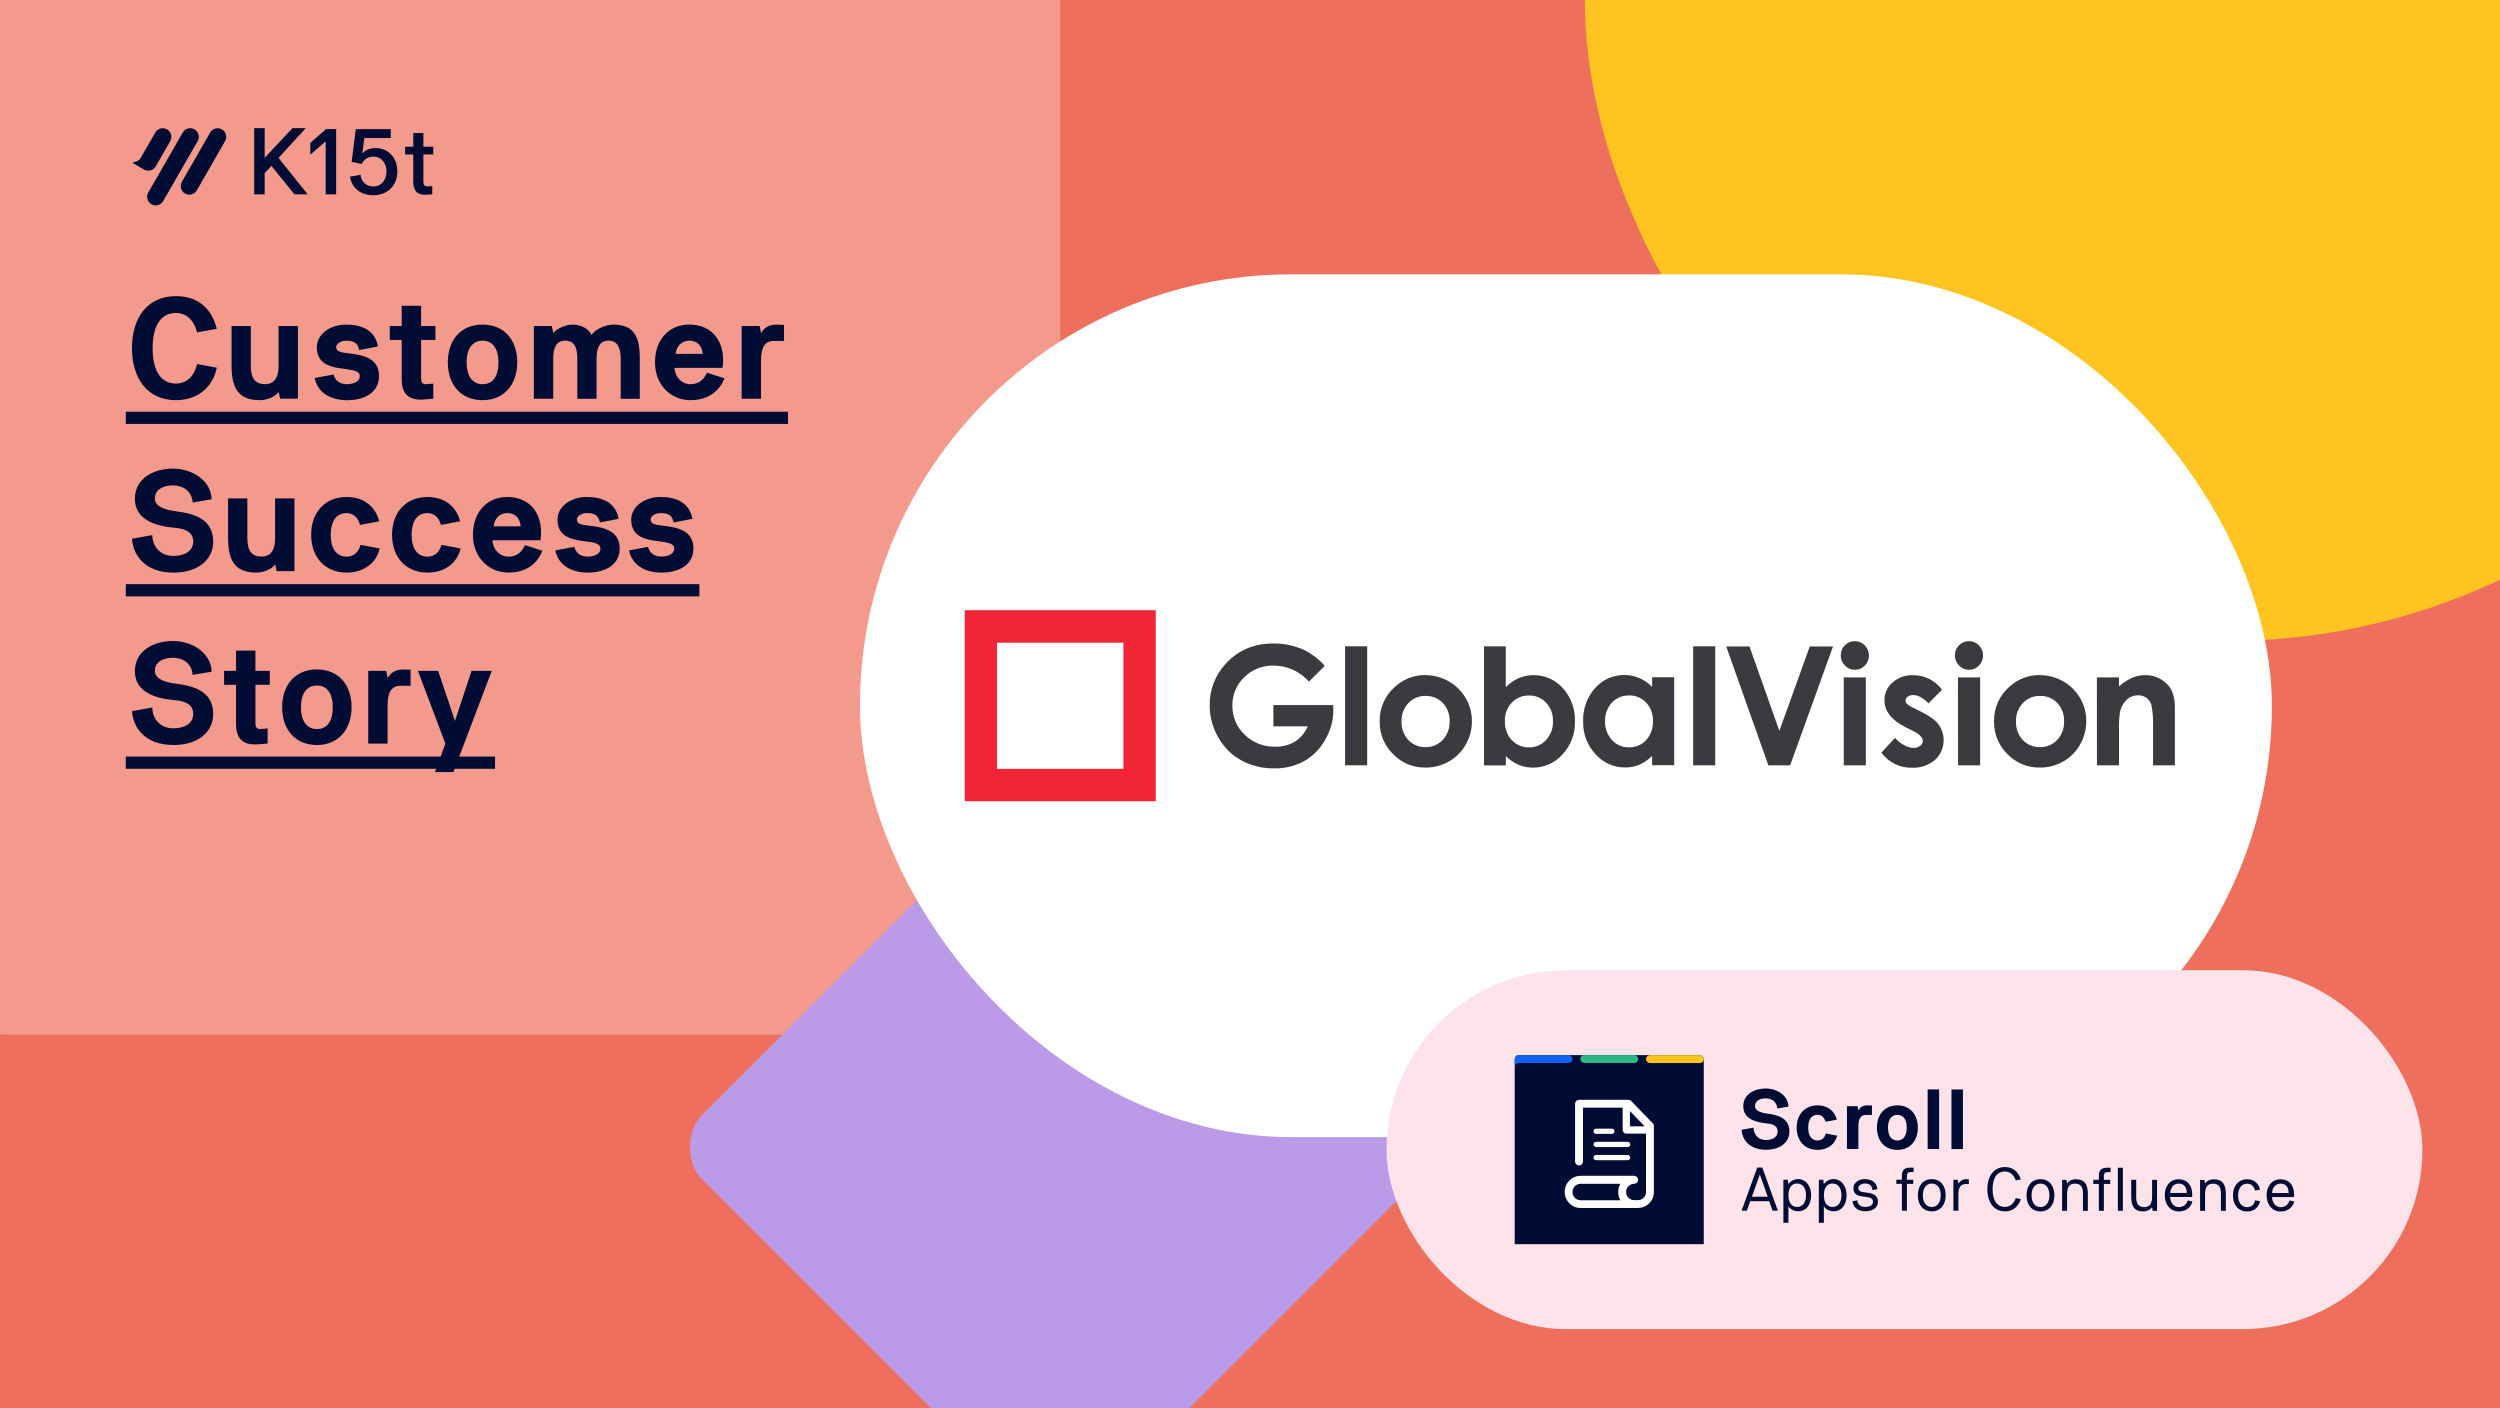 <?xml version="1.0" encoding="UTF-8"?><svg id="d" xmlns="http://www.w3.org/2000/svg" width="632" height="356" viewBox="0 0 632 356"><rect width="632" height="356" fill="#ef6f5d"/><rect x="-21.93" y="-28.41" width="289.95" height="289.95" rx="23.91" ry="23.91" fill="#fff" opacity=".3"/><rect x="198.26" y="220.2" width="139.55" height="139.55" rx="11.51" ry="11.51" transform="translate(283.54 -104.6) rotate(45)" fill="#bb9ae8"/><rect x="400.64" y="-162.07" width="324.13" height="324.13" rx="162.07" ry="162.07" fill="#ffc420"/><rect x="217.4" y="69.35" width="356.93" height="218.12" rx="109.06" ry="109.06" fill="#fff"/><rect x="350.51" y="245.27" width="261.87" height="90.73" rx="45.37" ry="45.37" fill="#ffe3ea"/><path d="m49.82,92.04l4.98.91c-.8,4.18-4.14,8.21-10.32,8.21-7.19,0-11.12-5.45-11.12-13.15s3.92-13.15,11.12-13.15c6.36,0,9.26,4,10.32,8.25l-4.98.91c-.69-2.83-2.51-4.9-5.34-4.9-3.89,0-5.89,3.31-5.89,8.9s2,8.94,5.89,8.94c2.87,0,4.69-2.07,5.34-4.9Z" fill="#000c34"/><path d="m63.41,92.51c0,3.31,1.24,4.58,3.56,4.61,2.22,0,3.45-1.45,3.45-4.61v-10.1h4.9v18.38h-4.5l-.4-1.74c-.51.98-2.58,2.11-4.72,2.11-5.2,0-7.16-2.76-7.16-8.65v-10.1h4.87v10.1Z" fill="#000c34"/><path d="m79.53,95.57l4.8-.91c.4,1.38,1.34,2.47,3.42,2.47.54,0,3.2-.18,3.2-2.03,0-3.34-10.86.29-10.86-7.34,0-3.23,3.31-5.7,7.38-5.7s7.3,1.42,8.1,5.52l-4.76.91c-.36-1.85-1.49-2.36-3.2-2.36-1.53,0-2.62.8-2.62,1.63,0,1.09,1.16,1.34,2.91,1.53,4.25.44,7.92,1.42,7.92,5.81,0,4.11-3.67,6.07-8.07,6.07s-7.45-2.03-8.21-5.59Z" fill="#000c34"/><path d="m98.53,85.94v-3.52h3.02v-5.12h4.9v5.12h3.63v3.52h-3.63v9.63c0,1.05.29,1.56,1.24,1.56l1.85-.14v3.81l-2.8.22h-.47c-3.38,0-4.72-1.93-4.72-5.12v-9.96h-3.02Z" fill="#000c34"/><path d="m122,101.16c-5.49,0-8.79-3.89-8.79-9.55s3.31-9.56,8.79-9.56,8.76,3.92,8.76,9.56-3.38,9.55-8.76,9.55Zm0-15.04c-2.4,0-4.03,1.78-4.03,5.49s1.63,5.52,4.03,5.52,4-1.74,4-5.52-1.67-5.49-4-5.49Z" fill="#000c34"/><path d="m145.93,90.59c0-2.51-.58-4.47-3.05-4.47-2.33,0-3.02,1.96-3.02,4.47v10.21h-4.9v-18.38h4.54l.36,1.78c.58-.91,2.91-2.14,4.83-2.14,2.83,0,4.25,1.49,4.87,2.58.87-1.38,3.52-2.58,5.49-2.58,5.23,0,6.69,3.05,6.69,8.54v10.21h-4.83v-10.21c0-2.47-.73-4.5-3.05-4.5s-3.05,1.96-3.05,4.5v10.21h-4.87v-10.21Z" fill="#000c34"/><path d="m178.73,94.22c.58.18,3.85,1.24,4.43,1.42-1.09,2.72-3.6,5.52-8.61,5.52s-8.97-3.89-8.97-9.55,3.45-9.56,8.68-9.56,8.54,3.52,8.54,8.94c0,.62-.04,1.24-.15,2h-12.13c.11,2.36,1.85,4.14,4.03,4.14,1.45,0,3.12-.54,4.18-2.91Zm-1.09-4.76c-.18-2.04-1.34-3.34-3.38-3.34s-3.31,1.56-3.45,3.34h6.83Z" fill="#000c34"/><path d="m198.2,82.12v4.07h-2.58c-2.22,0-3.23,1.63-3.23,4.8v9.81h-4.9v-18.38h4.54l.36,1.78c.73-1.13,1.71-2.14,3.89-2.14.62,0,1.31.04,1.93.07Z" fill="#000c34"/><path d="m31.8,107.17v-3.09h167.41v3.09H31.8Z" fill="#000c34"/><path d="m38.49,135.27c0,2.29,1.53,5.27,5.38,5.27,2.91,0,4.98-1.34,4.98-3.63,0-2.76-2.62-3.31-4.98-3.52-4.36-.4-9.77-1.89-9.77-7.3s5.12-7.63,9.59-7.63c4.94,0,9.7,3.05,9.81,7.77l-4.8.8c-.25-3.23-2.83-4.32-5.01-4.32s-4.54.87-4.54,3.38c0,1.42,1.42,2.65,5.05,3.12,4.25.54,9.7,1.67,9.7,7.7,0,4.58-3.85,7.85-10.03,7.85-7.48,0-10.28-4.69-10.5-8.57l5.12-.91Z" fill="#000c34"/><path d="m62.53,136.1c0,3.31,1.24,4.58,3.56,4.61,2.22,0,3.45-1.45,3.45-4.61v-10.1h4.9v18.38h-4.5l-.4-1.74c-.51.98-2.58,2.11-4.72,2.11-5.2,0-7.16-2.76-7.16-8.65v-10.1h4.87v10.1Z" fill="#000c34"/><path d="m91.16,137.74c.65.11,4.21.8,4.83.91-.73,3.31-3.63,6.1-8.39,6.1-5.41,0-8.94-3.85-8.94-9.55s3.52-9.56,8.94-9.56c4.72,0,7.38,2.72,8.28,6.14-.65.14-4.21.8-4.87.91-.54-2.11-1.96-2.98-3.38-2.98-2.73,0-4.03,2.22-4.03,5.49s1.31,5.52,4.03,5.52c1.63,0,2.98-.98,3.52-2.98Z" fill="#000c34"/><path d="m111.61,137.74c.65.11,4.21.8,4.83.91-.73,3.31-3.63,6.1-8.39,6.1-5.41,0-8.94-3.85-8.94-9.55s3.52-9.56,8.94-9.56c4.72,0,7.38,2.72,8.28,6.14-.65.14-4.21.8-4.87.91-.55-2.11-1.96-2.98-3.38-2.98-2.73,0-4.03,2.22-4.03,5.49s1.31,5.52,4.03,5.52c1.63,0,2.98-.98,3.52-2.98Z" fill="#000c34"/><path d="m132.71,137.81c.58.18,3.85,1.24,4.43,1.42-1.09,2.72-3.6,5.52-8.61,5.52s-8.97-3.89-8.97-9.55,3.45-9.56,8.68-9.56,8.54,3.52,8.54,8.94c0,.62-.04,1.24-.15,2h-12.13c.11,2.36,1.85,4.14,4.03,4.14,1.45,0,3.12-.54,4.18-2.91Zm-1.09-4.76c-.18-2.04-1.34-3.34-3.38-3.34s-3.31,1.56-3.45,3.34h6.83Z" fill="#000c34"/><path d="m140.37,139.15l4.8-.91c.4,1.38,1.34,2.47,3.42,2.47.54,0,3.2-.18,3.2-2.03,0-3.34-10.86.29-10.86-7.34,0-3.23,3.31-5.7,7.38-5.7s7.3,1.42,8.1,5.52l-4.76.91c-.36-1.85-1.49-2.36-3.2-2.36-1.53,0-2.62.8-2.62,1.63,0,1.09,1.16,1.34,2.91,1.53,4.25.44,7.92,1.42,7.92,5.81,0,4.11-3.67,6.07-8.07,6.07s-7.45-2.03-8.21-5.59Z" fill="#000c34"/><path d="m159.01,139.15l4.8-.91c.4,1.38,1.34,2.47,3.42,2.47.54,0,3.2-.18,3.2-2.03,0-3.34-10.86.29-10.86-7.34,0-3.23,3.31-5.7,7.38-5.7s7.3,1.42,8.1,5.52l-4.76.91c-.36-1.85-1.49-2.36-3.2-2.36-1.53,0-2.62.8-2.62,1.63,0,1.09,1.16,1.34,2.91,1.53,4.25.44,7.92,1.42,7.92,5.81,0,4.11-3.67,6.07-8.07,6.07s-7.45-2.03-8.21-5.59Z" fill="#000c34"/><path d="m31.8,150.76v-3.09h145v3.09H31.8Z" fill="#000c34"/><path d="m38.49,178.85c0,2.29,1.53,5.27,5.38,5.27,2.91,0,4.98-1.34,4.98-3.63,0-2.76-2.62-3.31-4.98-3.52-4.36-.4-9.77-1.89-9.77-7.3s5.12-7.63,9.59-7.63c4.94,0,9.7,3.05,9.81,7.77l-4.8.8c-.25-3.23-2.83-4.32-5.01-4.32s-4.54.87-4.54,3.38c0,1.42,1.42,2.65,5.05,3.12,4.25.54,9.7,1.67,9.7,7.7,0,4.58-3.85,7.85-10.03,7.85-7.48,0-10.28-4.69-10.5-8.57l5.12-.91Z" fill="#000c34"/><path d="m56.65,173.11v-3.52h3.02v-5.12h4.9v5.12h3.63v3.52h-3.63v9.63c0,1.05.29,1.56,1.24,1.56l1.85-.14v3.81l-2.8.22h-.47c-3.38,0-4.72-1.93-4.72-5.12v-9.96h-3.02Z" fill="#000c34"/><path d="m80.12,188.34c-5.49,0-8.79-3.89-8.79-9.55s3.31-9.56,8.79-9.56,8.76,3.92,8.76,9.56-3.38,9.55-8.76,9.55Zm0-15.04c-2.4,0-4.03,1.78-4.03,5.49s1.63,5.52,4.03,5.52,4-1.74,4-5.52-1.67-5.49-4-5.49Z" fill="#000c34"/><path d="m103.8,169.3v4.07h-2.58c-2.22,0-3.23,1.63-3.23,4.8v9.81h-4.9v-18.38h4.54l.36,1.78c.73-1.13,1.71-2.14,3.89-2.14.62,0,1.31.04,1.93.07Z" fill="#000c34"/><path d="m119.2,169.59h5.12l-9.7,25.58h-4.65l2.62-7.19-6.94-18.38h5.12l4.25,12.64,4.18-12.64Z" fill="#000c34"/><path d="m31.8,194.35v-3.09h93.35v3.09H31.8Z" fill="#000c34"/><path d="m66.91,39.9l7.03-7.51h3.36l-6.89,7.53c2.44,3.07,4.9,6.13,7.36,9.2h-3.34l-5.82-7.18-1.7,1.81v5.37h-2.65v-16.73h2.65v7.51Z" fill="#000c34"/><path d="m84.98,32.63v16.49h-2.65v-13.38l-3.88,3.35v-2.97l3.98-3.49h2.56Z" fill="#000c34"/><path d="m92.11,34.89l-.52,3.94c.83-1.07,2.2-1.4,3.39-1.4,3.05,0,5.47,2.3,5.47,5.89,0,3.85-2.77,6.04-6.06,6.04-4.05,0-5.66-2.76-5.92-4.7l2.68-.48c.09.95.78,2.95,3.24,2.95,2.25,0,3.31-1.9,3.31-3.8s-1.11-3.73-3.31-3.73c-1.7,0-2.41.93-2.96,1.85l-2.53-.52,1.04-8.29h8.85v2.26h-6.68Z" fill="#000c34"/><path d="m102.41,39.05v-1.95h2.06v-3.47h2.56v3.47h2.49v1.95h-2.49v6.82c0,.95.28,1.24,1.11,1.24.36,0,.73-.05,1.14-.05v2.07l-1.52.1h-.31c-2.25,0-2.98-1.21-2.98-3.52v-6.65h-2.06Z" fill="#000c34"/><path d="m43.04,35.68l-3.67,6.38c-.59,1.03-1.9,1.39-2.93.82h0s-2.66-1.54-2.66-1.54c0,0,0,0,0,0s0,0,0,0l-.03-.02s.01,0,.01,0c-.08-.06-.11-.17-.06-.26.03-.05.08-.08.14-.09,0,0,0,0,0,0,.7-.04,1.37-.43,1.75-1.09l.46-.81,3.21-5.57c.6-1.04,1.93-1.4,2.97-.8,1.04.6,1.4,1.94.8,2.98Z" fill="#000c34"/><path d="m49.97,35.68l-8.72,15.16c-.6,1.04-1.93,1.4-2.97.8-1.04-.6-1.4-1.94-.8-2.98l8.72-15.16c.6-1.04,1.93-1.4,2.97-.8,1.04.6,1.4,1.94.8,2.98Z" fill="#000c34"/><path d="m56.9,35.69l-7.15,12.44c-.6,1.04-1.93,1.4-2.97.8-1.04-.6-1.4-1.94-.8-2.98l7.15-12.44c.6-1.04,1.93-1.4,2.97-.8,1.04.6,1.4,1.94.8,2.98Z" fill="#000c34"/><path d="m383.98,266.74h45.67c.59,0,1.06.48,1.06,1.06v46.73h-47.79v-46.73c0-.59.48-1.06,1.06-1.06Z" fill="#000c34"/><path d="m413.13,268.73h-12.61c-.55,0-.99-.45-.99-1s.45-1,1-1h12.61c.55,0,.99.45.99,1s-.45,1-1,1Z" fill="#2eb684"/><path d="m429.7,268.74h-12.57c-.56,0-1.02-.45-1.02-1,0-.55.46-1,1.02-1h12.57c.56,0,1.02.45,1.02,1,0,.55-.46,1-1.02,1Z" fill="#ffc320"/><path d="m396.54,266.73h-.02s-12.57,0-12.57,0h-.02s0,0,0,0c0,0,0,0,0,0-.43,0-.8.29-.93.68,0,.01,0,.03-.01.04-.02.09-.04.18-.04.27,0,0,0,0,0,0v1.38s0,0,0,0,0,0,0,0v.02s0,0,0,0c0,.04.04.08.09.08.03,0,.05-.01.07-.03,0,0,0,0,0,0,.17-.27.47-.45.81-.45h.02s.02,0,.02,0h.37s12.19,0,12.19,0h.02c.55,0,.99-.45,1-1,0-.55-.45-1-.99-1Z" fill="#1062fa"/><path d="m417.82,283.98l-5.45-5.65c-.19-.19-.45-.3-.72-.3h-12.47c-.55,0-1,.44-1,.99v14.6c0,.55.44,1,.99,1s1-.45,1-1v-13.61s10.04,0,10.04,0v5.64c0,.51.41.92.92.92h4.98s0,14.71,0,14.71v.09c0,.49-.18.93-.47,1.28-.29.35-.7.62-1.17.71-.13.03-.27.04-.41.04h-.93c-1.4-.06-2.04-1.07-2.05-2.05-.01-.9.53-2,2.1-2.11.54-.04.95-.49.93-1.03-.02-.54-.46-.96-.99-.96h-13.54c-2.22,0-4.02,1.8-4.02,4.02v.09c0,2.22,1.8,4.02,4.02,4.02h13.54s0,0,0,0h0s.94,0,.94,0c0,0,0,0,0,0,2.11,0,3.84-1.6,4.02-3.64.01-.06.02-.12.02-.18v-.21s0-.09,0-.09v-16.62c0-.26-.09-.51-.27-.69Zm-18.26,19.44c-1.12,0-2.03-.91-2.03-2.03v-.09c0-1.12.91-2.03,2.03-2.03h10.07c-.38.67-.56,1.42-.55,2.14.01.69.2,1.4.55,2.01h-10.08Zm12.49-22.55l3.73,3.87h-3.73s0-3.87,0-3.87Z" fill="#fff"/><path d="m403.5,289.97h7.97c.37,0,.66-.29.66-.66,0-.37-.3-.66-.66-.66h-7.97c-.37,0-.66.29-.66.66,0,.37.3.66.66.66Z" fill="#fff"/><path d="m403.5,286.65h3.98c.37,0,.66-.3.66-.66,0-.37-.3-.66-.66-.66h-3.98c-.37,0-.66.3-.66.66,0,.37.3.66.66.66Z" fill="#fff"/><path d="m403.49,293.29h7.97c.37,0,.66-.29.66-.66,0-.37-.3-.66-.66-.66h-7.97c-.37,0-.66.29-.66.66,0,.37.3.66.66.66Z" fill="#fff"/><path d="m443.29,285.08c0,1.35.9,3.11,3.17,3.11,1.71,0,2.93-.79,2.93-2.14,0-1.63-1.54-1.95-2.93-2.08-2.57-.24-5.76-1.12-5.76-4.31,0-3.17,3.02-4.5,5.65-4.49,2.91,0,5.72,1.8,5.78,4.58l-2.83.47c-.15-1.91-1.67-2.55-2.95-2.55-1.31,0-2.68.51-2.68,1.99,0,.83.83,1.56,2.98,1.84,2.5.32,5.72.99,5.72,4.54,0,2.7-2.27,4.62-5.91,4.62-4.41,0-6.06-2.76-6.19-5.06l3.02-.53Z" fill="#000c34"/><path d="m461.57,286.55c.39.06,2.48.47,2.85.54-.43,1.95-2.14,3.6-4.95,3.6-3.19,0-5.27-2.27-5.27-5.63,0-3.34,2.08-5.63,5.27-5.63,2.78,0,4.35,1.61,4.88,3.62-.39.09-2.48.47-2.87.53-.32-1.24-1.16-1.76-1.99-1.76-1.61,0-2.38,1.31-2.38,3.23,0,1.95.77,3.26,2.38,3.26.96,0,1.76-.58,2.08-1.75Z" fill="#000c34"/><path d="m473.23,279.46v2.4s-1.52,0-1.52,0c-1.31,0-1.91.96-1.91,2.83v5.78s-2.89,0-2.89,0v-10.83s2.68,0,2.68,0l.21,1.05c.43-.66,1.01-1.26,2.29-1.26.36,0,.77.02,1.13.04Z" fill="#000c34"/><path d="m479.67,290.69c-3.23,0-5.18-2.29-5.18-5.63,0-3.34,1.95-5.63,5.18-5.63,3.17,0,5.16,2.31,5.16,5.63,0,3.34-1.99,5.63-5.16,5.63Zm0-8.86c-1.41,0-2.38,1.05-2.38,3.23,0,2.23.96,3.26,2.38,3.26,1.37,0,2.36-1.03,2.36-3.25,0-2.18-.98-3.23-2.35-3.23Z" fill="#000c34"/><path d="m490.21,275.4v15.07s-2.9,0-2.9,0v-15.07s2.9,0,2.9,0Z" fill="#000c34"/><path d="m496.23,275.41v15.07s-2.9,0-2.9,0v-15.07s2.9,0,2.9,0Z" fill="#000c34"/><path d="m447.26,303.67h-4.8s-.85,2.38-.85,2.38h-1.33s3.95-10.89,3.95-10.89h1.28s3.93,10.9,3.93,10.9h-1.33s-.85-2.38-.85-2.38Zm-4.39-1.13h4.01s-1.99-5.63-1.99-5.63l-2.01,5.63Z" fill="#000c34"/><path d="m450.85,298.23h1.11s.15,1.11.15,1.11c.26-.39,1.1-1.27,2.43-1.27,1.93,0,3.31,1.67,3.31,4.07,0,2.41-1.22,4.07-3.31,4.07-1.32,0-2.15-.82-2.43-1.24v4.15s-1.27,0-1.27,0v-10.9Zm3.45.96c-1.42,0-2.18,1.14-2.18,2.96,0,1.83.76,2.97,2.18,2.97,1.41,0,2.26-1.14,2.26-2.97,0-1.81-.85-2.96-2.26-2.96Z" fill="#000c34"/><path d="m459.81,298.23h1.11s.15,1.11.15,1.11c.26-.39,1.1-1.27,2.43-1.27,1.93,0,3.31,1.67,3.31,4.07,0,2.41-1.22,4.07-3.31,4.07-1.32,0-2.15-.82-2.43-1.24v4.15s-1.27,0-1.27,0v-10.9Zm3.45.96c-1.42,0-2.18,1.14-2.18,2.96,0,1.83.76,2.97,2.18,2.97,1.41,0,2.26-1.14,2.26-2.97,0-1.81-.85-2.96-2.26-2.96Z" fill="#000c34"/><path d="m469.54,303.45c.05.65.39,1.67,2.01,1.67.48,0,1.94-.12,1.94-1.33,0-2.24-4.95-.06-4.95-3.45,0-1.28,1.25-2.26,2.86-2.26,1.69,0,3.08.79,3.19,2.54-.42.06-.84.15-1.25.23-.05-1.16-.77-1.66-1.9-1.66-.93,0-1.64.56-1.64,1.14,0,.81.68,1.02,1.78,1.13,1.73.17,3.17.56,3.17,2.32,0,1.55-1.33,2.43-3.19,2.43-2.15,0-3.14-1.22-3.25-2.54l1.24-.23Z" fill="#000c34"/><path d="m480.8,298.24v-1.05c0-1.21.54-2.01,2-2.01h.96s0,1.11,0,1.11h-.85c-.54,0-.84.36-.84.96v.99s1.61,0,1.61,0v1.04s-1.61,0-1.61,0v6.79s-1.27,0-1.27,0v-6.79s-1.41,0-1.41,0v-1.04s1.41,0,1.41,0Z" fill="#000c34"/><path d="m488.36,306.23c-2.23,0-3.53-1.66-3.53-4.07,0-2.41,1.3-4.07,3.53-4.07,2.2,0,3.51,1.67,3.51,4.07,0,2.41-1.32,4.07-3.51,4.07Zm0-7.03c-1.41,0-2.26,1.14-2.26,2.96,0,1.83.85,2.97,2.26,2.97,1.39,0,2.24-1.14,2.25-2.97,0-1.81-.85-2.96-2.24-2.96Z" fill="#000c34"/><path d="m493.83,298.25h1.1s.15.94.15.94c.28-.42.94-1.1,1.97-1.1.17,0,.48.03.67.06v1.16s-.67,0-.67,0c-1.38,0-1.97.84-1.97,2.57v4.19s-1.26,0-1.26,0v-7.83Z" fill="#000c34"/><path d="m509.58,302.88l1.27.23c-.26,1.13-1.42,3.13-3.99,3.12-2.85,0-4.46-2.32-4.46-5.6,0-3.27,1.61-5.6,4.46-5.6,2.6,0,3.7,2,3.99,3.14l-1.27.23c-.28-.87-1.08-2.24-2.72-2.25-2.03,0-3.13,1.66-3.13,4.47,0,2.83,1.1,4.49,3.12,4.49,1.66,0,2.48-1.39,2.72-2.24Z" fill="#000c34"/><path d="m515.84,306.24c-2.23,0-3.53-1.66-3.53-4.07,0-2.41,1.3-4.07,3.53-4.07,2.2,0,3.51,1.67,3.51,4.07,0,2.41-1.32,4.07-3.52,4.07Zm0-7.03c-1.41,0-2.26,1.14-2.26,2.96,0,1.83.85,2.97,2.26,2.97,1.39,0,2.24-1.14,2.25-2.97,0-1.81-.85-2.96-2.24-2.96Z" fill="#000c34"/><path d="m526.59,301.87c0-1.81-.57-2.65-2.03-2.65-1.39,0-2,.9-2,2.65v4.23s-1.26,0-1.26,0v-7.83s1.1,0,1.1,0l.15.94c.29-.53,1.08-1.1,2.23-1.1,2.18.02,3.03,1.25,3.03,3.76v4.23s-1.24,0-1.24,0v-4.23Z" fill="#000c34"/><path d="m530.59,298.26v-1.05c0-1.21.54-2.01,2-2.01h.96s0,1.11,0,1.11h-.85c-.54,0-.84.36-.84.96v.99s1.61,0,1.61,0v1.04s-1.61,0-1.61,0v6.79s-1.27,0-1.27,0v-6.79s-1.41,0-1.41,0v-1.04s1.41,0,1.41,0Z" fill="#000c34"/><path d="m536.66,295.2v10.9s-1.26,0-1.26,0v-10.9s1.26,0,1.26,0Z" fill="#000c34"/><path d="m540.02,302.51c0,1.81.57,2.63,2.03,2.65,1.39,0,2-.9,2-2.65v-4.24s1.25,0,1.25,0v7.83s-1.1,0-1.1,0l-.15-.93c-.31.48-1.08,1.08-2.28,1.08-2.14,0-3-1.24-3-3.75v-4.24s1.26,0,1.26,0v4.24Z" fill="#000c34"/><path d="m554.24,303.75c-.25,1.1-1.32,2.51-3.45,2.51-2.07,0-3.54-1.66-3.54-4.07,0-2.41,1.38-4.07,3.52-4.07,2.14,0,3.44,1.46,3.43,3.95,0,.17-.02.36-.03.54h-5.56c.02,1.27.85,2.55,2.18,2.55,1.02,0,1.92-.54,2.28-1.7l1.18.29Zm-1.42-2.17c-.03-1.45-.65-2.37-2.06-2.37-1.39,0-2.09,1.18-2.12,2.37h4.18Z" fill="#000c34"/><path d="m561.47,301.88c0-1.81-.57-2.65-2.03-2.65-1.39,0-2,.9-2,2.65v4.23s-1.26,0-1.26,0v-7.83s1.1,0,1.1,0l.15.94c.29-.53,1.08-1.1,2.23-1.1,2.18.02,3.03,1.25,3.03,3.76v4.23s-1.24,0-1.24,0v-4.23Z" fill="#000c34"/><path d="m571.35,303.66c-.22,1.18-1.18,2.6-3.27,2.6-2.21,0-3.59-1.64-3.59-4.07,0-2.41,1.38-4.07,3.59-4.07,2.09,0,3.02,1.43,3.25,2.62-.42.08-.84.17-1.25.23-.28-1.11-.97-1.73-2-1.73-1.45,0-2.29,1.21-2.29,2.96,0,1.76.83,2.97,2.29,2.97,1.05,0,1.75-.63,2.01-1.73.42.06.84.16,1.25.23Z" fill="#000c34"/><path d="m579.99,303.76c-.25,1.1-1.32,2.51-3.45,2.51-2.07,0-3.54-1.66-3.54-4.07,0-2.41,1.38-4.07,3.52-4.07,2.14,0,3.44,1.46,3.43,3.95,0,.17-.02.36-.03.54h-5.56c.02,1.27.85,2.55,2.18,2.55,1.02,0,1.92-.54,2.28-1.7l1.18.29Zm-1.42-2.17c-.03-1.45-.65-2.37-2.06-2.37-1.39,0-2.09,1.18-2.12,2.37h4.18Z" fill="#000c34"/><rect x="-3.71" y="-4.05" width="639.3" height="361.65" fill="none"/><g id="e"><g id="f"><path d="m284,194.37h-31.95v-31.9h31.95v31.9Zm-40.11-40.11v48.29h48.29v-7.44h0v-33.41h0v-7.44h-48.29Z" fill="#f12535"/><path d="m334.91,168.32l-4.01,3.99c-2.26-2.57-5.51-4.04-8.93-4.05-2.77-.07-5.46.99-7.43,2.94-1.95,1.86-3.04,4.46-2.99,7.16-.05,2.79,1.08,5.47,3.11,7.38,2.05,2,4.81,3.09,7.67,3.02,1.75.06,3.48-.37,5-1.25,1.46-.94,2.6-2.3,3.28-3.9h-8.7v-5.37h15.12l.04,1.27c0,2.63-.71,5.21-2.04,7.48-1.25,2.24-3.07,4.11-5.29,5.39-2.33,1.28-4.96,1.93-7.62,1.86-2.91.05-5.79-.65-8.35-2.04-2.44-1.35-4.45-3.36-5.8-5.8-1.42-2.46-2.17-5.26-2.16-8.1-.06-3.84,1.36-7.55,3.94-10.38,3.12-3.5,7.18-5.25,12.18-5.25,2.52-.02,5.01.47,7.33,1.45,2.16.99,4.08,2.42,5.64,4.21" fill="#393b3f"/><rect x="340.04" y="163.38" width="5.58" height="30.09" fill="#393b3f"/><path d="m360.39,175.93c-1.64-.05-3.23.61-4.35,1.81-1.17,1.25-1.8,2.92-1.73,4.63-.08,1.73.54,3.42,1.71,4.7,1.12,1.2,2.71,1.85,4.35,1.8,1.64.04,3.22-.62,4.35-1.82,1.18-1.27,1.8-2.95,1.74-4.68.07-1.72-.54-3.39-1.71-4.66-1.13-1.18-2.71-1.83-4.35-1.78m-.09-5.26c2.08,0,4.12.54,5.92,1.57,3.64,2.05,5.89,5.91,5.87,10.09.01,2.07-.52,4.1-1.56,5.89-1,1.79-2.48,3.27-4.26,4.28-1.81,1.04-3.86,1.57-5.95,1.54-3.08.05-6.03-1.18-8.16-3.4-2.22-2.17-3.44-5.16-3.39-8.27-.07-3.32,1.33-6.51,3.82-8.7,2.09-1.96,4.85-3.04,7.71-3.02" fill="#393b3f"/><path d="m386.53,175.82c-1.64-.04-3.22.61-4.35,1.8-1.19,1.27-1.82,2.96-1.74,4.7-.08,1.76.55,3.49,1.74,4.79,1.12,1.2,2.71,1.87,4.35,1.83,1.64.03,3.21-.65,4.31-1.86,1.18-1.29,1.81-2.99,1.75-4.74.07-1.73-.55-3.41-1.72-4.68-1.12-1.21-2.7-1.88-4.35-1.83m-5.86-12.44v10.32c.93-.96,2.04-1.73,3.27-2.27,1.19-.51,2.46-.77,3.76-.76,2.83-.03,5.53,1.17,7.4,3.29,2.08,2.31,3.17,5.34,3.05,8.44.09,3.08-1.04,6.06-3.15,8.3-1.89,2.14-4.6,3.36-7.45,3.34-1.23.01-2.44-.22-3.58-.68-1.22-.54-2.34-1.3-3.28-2.24v2.36h-5.53v-30.1h5.53Z" fill="#393b3f"/><path d="m411.76,175.82c-1.63-.04-3.2.63-4.3,1.83-1.16,1.28-1.77,2.96-1.7,4.68-.07,1.75.56,3.45,1.74,4.74,1.09,1.21,2.65,1.89,4.29,1.86,1.65.04,3.23-.62,4.35-1.83,1.19-1.31,1.81-3.03,1.73-4.79.07-1.73-.55-3.43-1.73-4.7-1.13-1.19-2.71-1.85-4.35-1.81m5.87-4.58h5.58v22.23h-5.58v-2.35c-.95.94-2.06,1.7-3.28,2.24-1.13.46-2.34.69-3.56.68-2.85.01-5.56-1.2-7.45-3.34-2.11-2.24-3.24-5.23-3.15-8.31-.12-3.1.97-6.13,3.04-8.44,1.87-2.12,4.56-3.32,7.39-3.29,1.29,0,2.57.25,3.76.76,1.22.53,2.32,1.3,3.25,2.26v-2.45Z" fill="#393b3f"/><rect x="428.03" y="163.38" width="5.58" height="30.09" fill="#393b3f"/><polygon points="436.39 163.42 442.27 163.42 449.83 184.77 457.51 163.42 463.39 163.42 452.55 193.47 447.04 193.47 436.39 163.42" fill="#393b3f"/><path d="m466.1,171.24h5.58v22.23h-5.58v-22.23Zm2.79-9.16c.95-.01,1.86.37,2.52,1.07.69.68,1.07,1.61,1.05,2.57.01.95-.36,1.87-1.04,2.55-.65.68-1.55,1.06-2.49,1.05-.96.01-1.88-.37-2.54-1.07-.69-.69-1.06-1.63-1.05-2.6,0-1.96,1.58-3.56,3.55-3.56h0" fill="#393b3f"/><path d="m490.95,174.35l-3.42,3.45c-1.4-1.39-2.68-2.09-3.82-2.09-.51-.02-1.02.12-1.45.4-.55.37-.69,1.1-.33,1.65.04.06.09.12.14.17.49.43,1.05.78,1.66,1.03l2.04,1.02c2.14,1.07,3.6,2.16,4.38,3.28,1.92,2.78,1.5,6.54-.97,8.83-1.61,1.37-3.69,2.08-5.8,1.99-3.06.09-5.96-1.33-7.77-3.81l3.44-3.74c.63.74,1.4,1.35,2.26,1.81.71.43,1.51.68,2.33.73.64.03,1.27-.16,1.78-.53.41-.28.66-.74.67-1.23,0-.86-.81-1.7-2.44-2.51l-1.88-.94c-3.6-1.81-5.39-4.08-5.39-6.81-.01-1.72.73-3.37,2.03-4.5,1.43-1.27,3.29-1.94,5.21-1.87,2.89-.02,5.61,1.35,7.32,3.68" fill="#393b3f"/><path d="m494.97,171.24h5.61v22.23h-5.58l-.03-22.23Zm2.79-9.16c.95-.01,1.86.38,2.52,1.07.68.68,1.05,1.61,1.03,2.57.02.96-.36,1.88-1.04,2.55-.64.68-1.55,1.07-2.49,1.05-.96.01-1.88-.38-2.53-1.07-.69-.69-1.07-1.63-1.05-2.6,0-1.96,1.58-3.56,3.55-3.56h0" fill="#393b3f"/><path d="m515.73,175.93c-1.64-.05-3.23.61-4.35,1.81-1.17,1.25-1.8,2.92-1.73,4.63-.08,1.73.54,3.42,1.71,4.7,1.12,1.2,2.71,1.85,4.35,1.8,1.64.04,3.22-.62,4.35-1.82,1.18-1.27,1.8-2.95,1.74-4.68.07-1.72-.54-3.39-1.71-4.66-1.13-1.18-2.71-1.83-4.35-1.78m-.09-5.26c2.08,0,4.12.54,5.92,1.57,3.63,2.06,5.87,5.92,5.84,10.09,0,2.07-.53,4.1-1.56,5.89-1,1.79-2.48,3.27-4.26,4.28-1.81,1.04-3.86,1.57-5.95,1.54-3.08.05-6.03-1.18-8.16-3.4-2.22-2.17-3.44-5.16-3.39-8.27-.07-3.32,1.33-6.51,3.82-8.7,2.09-1.96,4.85-3.04,7.71-3.02" fill="#393b3f"/><path d="m530.1,171.24h5.58v2.28c1.02-.91,2.18-1.66,3.43-2.22,1-.41,2.07-.63,3.15-.63,2.11-.04,4.14.8,5.61,2.31,1.3,1.31,1.94,3.24,1.94,5.8v14.69h-5.52v-9.73c.07-1.77-.05-3.54-.36-5.29-.18-.79-.61-1.49-1.24-1.99-.63-.47-1.39-.71-2.18-.68-1.08-.02-2.12.39-2.9,1.13-.86.85-1.45,1.94-1.68,3.13-.22,1.49-.3,3-.24,4.51v8.92h-5.58l-.02-22.23Z" fill="#393b3f"/></g></g></svg>